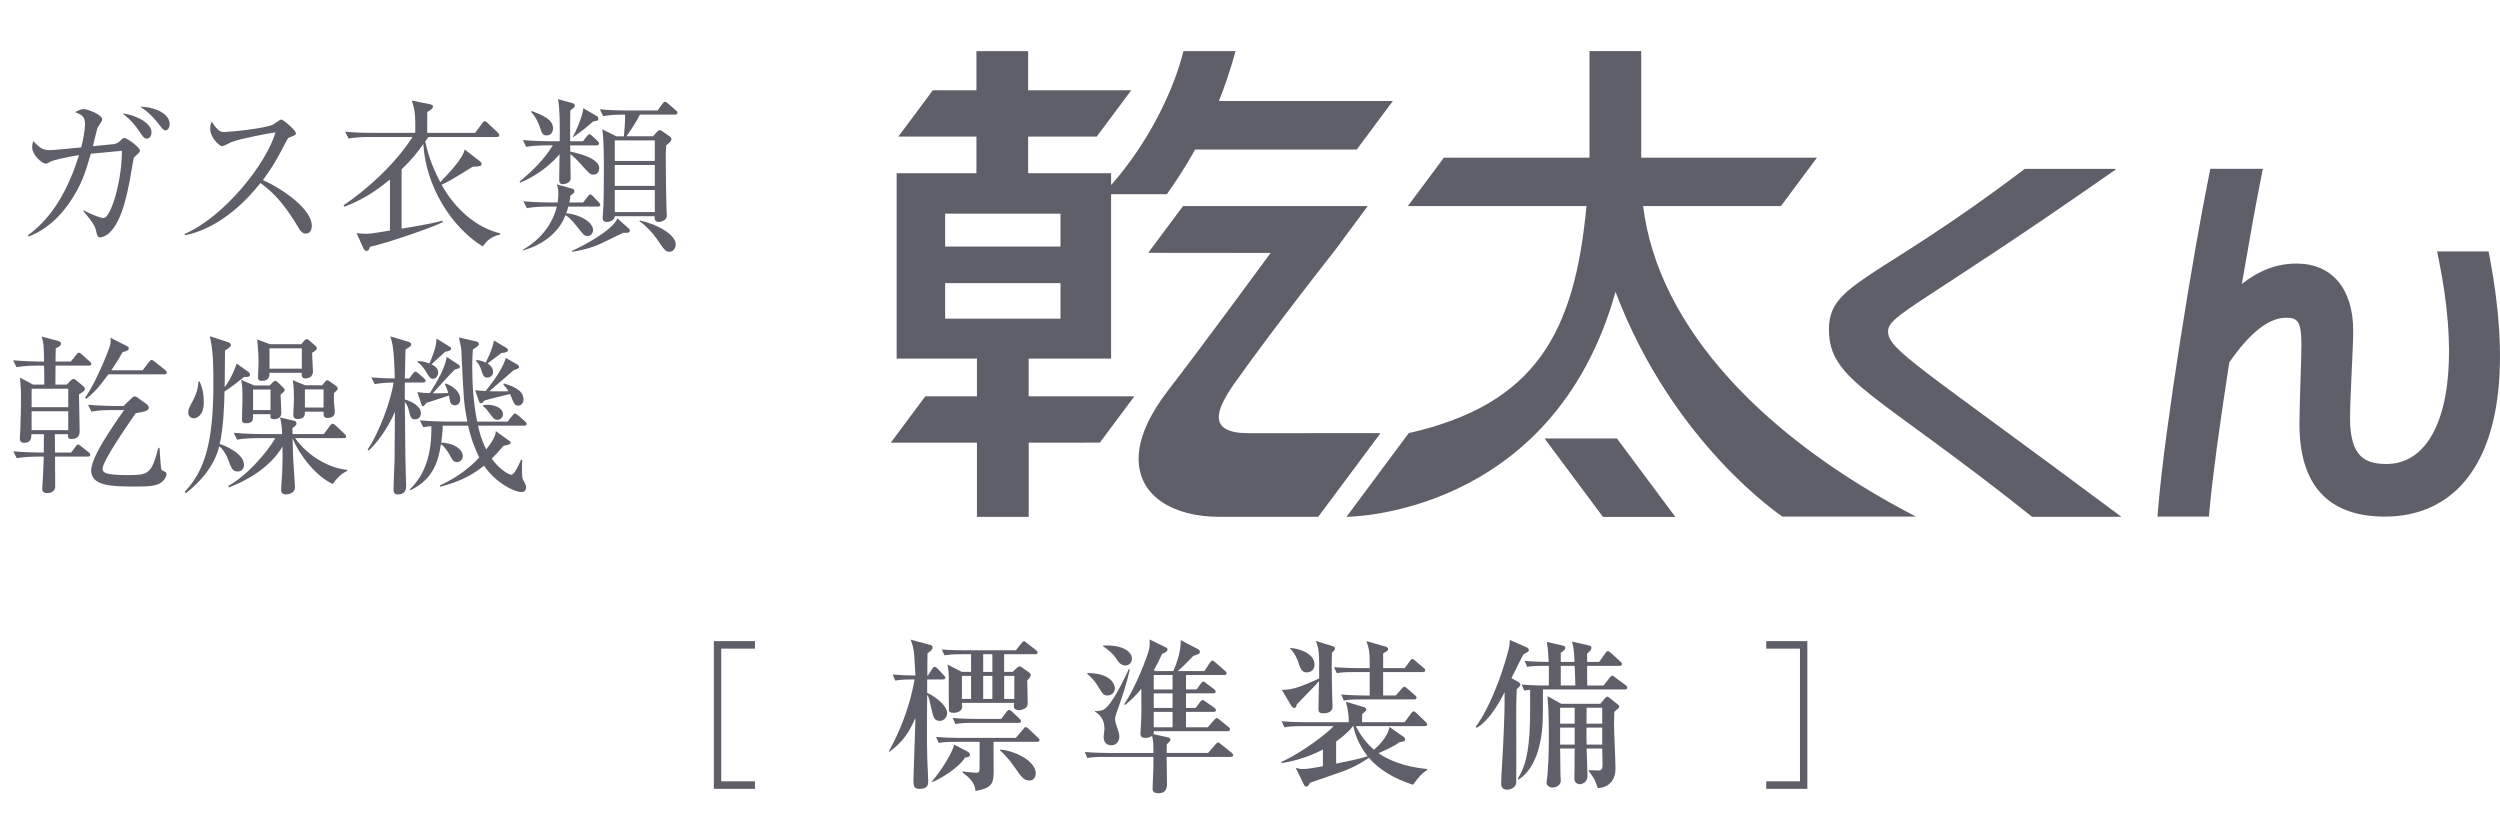 <svg viewBox="0 0 252 84" xmlns="http://www.w3.org/2000/svg" xmlns:xlink="http://www.w3.org/1999/xlink"><clipPath id="a"><path d="m0 0h252v84h-252z"/></clipPath><g clip-path="url(#a)" fill="#5f5f69"><path d="m13.585 15.79c-.104.086-.121.155-.225.776-.396 2.397-.948 5.673-2.379 6.949-.31.259-.672.414-.862.414-.293 0-.328-.172-.466-.776-.121-.604-1.034-1.604-1.259-1.88l.035-.069c.914.483 1.776.776 1.983.776.465 0 .862-1.138 1.052-1.673.396-1.19.811-3.069.828-5.104-.276.035-1.104.104-1.672.155-.207.017-1.259.121-1.466.138-.517 1.776-.931 3.224-2.259 5.086-1.621 2.276-3.293 2.966-4 3.259l-.086-.121c1.242-.931 3.535-2.862 5.156-8.087-1.242.19-2.655.534-2.793.621-.379.207-.414.241-.569.241-.362 0-1.362-.862-1.362-1.655 0-.259.069-.466.104-.621.638.655.931.914 1.638.914.293 0 .345 0 1.965-.155l1.242-.121c.189-.776.379-1.759.379-2.345 0-.81-.397-.966-1-1.207.224-.121.569-.31.879-.31.345 0 1.862.534 1.862 1.069 0 .086-.379.672-.465.776-.035.035-.414 1.604-.483 1.897.396-.035 2.121-.207 2.19-.224.345-.086.5-.241.741-.483.052-.069.155-.121.259-.121.224 0 1.552.914 1.552 1.276 0 .155-.207.328-.517.604zm1.207-1.81c-.258 0-.431-.259-.741-.724-.724-1.086-1.396-1.586-1.707-1.828 1.345.155 2.931.966 2.931 1.914 0 .241-.138.638-.483.638zm1.914-.845c-.224 0-.293-.086-.811-.759-.258-.328-.81-1-1.758-1.621 1.104-.017 2.965.535 2.965 1.759 0 .345-.172.621-.396.621z"/><path d="m30.825 23.549c-.362 0-.552-.293-.707-.552-1.379-2.276-2.328-3.414-3.862-4.552-3.069 3.862-6 4.948-7.622 5.276l-.017-.138c4-1.759 8.208-7.035 9.156-10.242-.655.086-3.518.621-4.448.983-.155.069-.793.414-.931.414-.259 0-1.207-.845-1.207-1.742 0-.345.069-.569.155-.741.655 1.035.948 1.052 1.293 1.052.483 0 4.225-.362 4.931-.776.121-.069.655-.483.793-.483.189 0 1.465 1.086 1.465 1.379 0 .19-.121.224-.672.431-.121.052-.138.086-.362.5-.759 1.466-1.19 2.311-2.293 3.793 2.069.914 4.931 2.966 4.931 4.587 0 .465-.189.81-.604.81z"/><path d="m50.413 23.635c-.983.241-1.345.655-1.759 1.207-3.155-1.948-5.742-6.069-5.983-10.328-.518.724-1.086 1.517-2.19 2.552v5.983c1.207-.207 3.069-.5 4.121-.81l.017.155c-.931.5-5.552 2.104-7.328 2.483-.052.19-.121.414-.328.414-.189 0-.293-.172-.345-.293l-.672-1.5c.276.034.621.069 1 .069.138 0 .362-.017.638-.052.259-.035 1.449-.241 1.725-.276v-5.138c-1.086.862-2.379 1.897-4.604 2.742l-.069-.155c2.431-1.638 5.173-4.138 6.949-6.88h-4.414c-.466 0-1.276.017-2.035.155l-.345-.69c.879.086 1.776.121 2.655.121h4.414v-1.035c0-1.069-.138-1.552-.345-2.224l1.845.379c.086.017.293.086.293.241 0 .104-.189.328-.586.535 0 .293-.017 1.776 0 2.104h4.828l.69-.931c.104-.155.155-.241.293-.241.121 0 .207.104.311.207l.965.914c.104.103.172.172.172.276 0 .172-.155.19-.258.19h-6.88c-.104.138-.189.259-.328.448.224.966.517 2.19 1.518 4.104.914-.948 2.293-2.414 2.465-3.293l1.518 1.173c.052.052.189.155.189.293 0 .207-.189.241-.914.276-2.19 1.362-2.449 1.5-3.121 1.81 1.311 2.397 3.5 4.345 5.897 4.897v.121z"/><path d="m55.074 14.652c-.155 0-1.224 0-2.035.155l-.328-.69c1.138.103 2.328.121 2.638.121h1.069c.018-1.793.018-3.241-.172-4.242l1.5.414c.138.035.19.138.19.259 0 .155-.224.293-.448.466-.018 1.466-.035 2.172-.018 3.104h1.293l.379-.483c.138-.172.172-.224.276-.224s.241.138.31.207l.483.448c.104.103.172.172.172.276 0 .155-.138.19-.258.19h-2.656l.018.638c.414.069 2.914.586 2.914 1.655 0 .19-.052.655-.586.655-.328 0-.414-.086-1.276-1.069-.328-.362-.672-.707-1.052-1 0 .397.034 2.086.034 2.431 0 .604-.793.604-.81.604-.328 0-.345-.293-.345-.414 0-.552.018-1.983.035-2.604-.517.621-1.845 1.983-3.966 2.862l-.069-.086c1.414-1.224 2.396-2.155 3.362-3.673h-.655zm.069 6.173c-.431 0-1.259.017-2.035.155l-.345-.69c1.19.104 2.431.121 2.655.121h.793c.017-.155.069-.448.069-.828 0-.604-.069-.793-.172-1l1.621.448c.104.034.172.155.172.276 0 .138-.258.31-.396.397-.035.276-.052.362-.121.707h1.396l.448-.586c.069-.086.172-.224.259-.224.138 0 .241.121.328.224l.535.552c.104.103.155.172.155.276 0 .155-.155.172-.258.172h-2.966c-.052.241-.104.397-.207.672 1.466.121 2.707.948 2.707 1.672 0 .362-.258.621-.552.621-.328 0-.431-.138-.914-.759-.793-1.017-1.086-1.207-1.311-1.345-.552 1.483-1.983 2.914-4.276 3.552l-.018-.069c1.673-.948 2.966-2.466 3.414-4.345h-.983zm-1.535-9.639c1.121.448 2.138.845 2.138 1.759 0 .345-.207.707-.638.707-.414 0-.5-.259-.621-.638-.189-.604-.482-1.224-.948-1.724zm4.035 14.104c.862-.362 4.138-2.052 4.586-3.276l1.172 1.035c.052.052.086.121.086.19 0 .241-.189.241-.672.224-.224.104-.396.19-2.052 1-1.224.604-2.448.81-3.069.914l-.052-.086zm.103-11.535c.207-.293.949-1.88 1.052-2.845l1.362.793c.121.069.155.138.155.259 0 .207-.138.224-.517.276-.638.569-1.311 1.104-2 1.569zm6.759-2.207c-.345.724-1.035 1.741-1.362 2.19h2.673l.414-.448c.052-.069.155-.172.259-.172.086 0 .155.035.259.104l.793.552c.086.052.138.155.138.259 0 .224-.31.448-.534.621-.035.586-.035 1-.035 1.5 0 1.948.052 4.207.069 4.759 0 .121.035.707.035.845 0 .483-.655.621-.793.621-.483 0-.448-.414-.431-.586h-4.018c-.017.431-.552.586-.793.586-.431 0-.431-.31-.431-.448 0-.034 0-.104.017-.224.104-1.138.104-3.259.104-4.483 0-1.328 0-3.052-.155-4.19l1.414.707h.759c.069-.621.138-1.586.121-2.19-1 0-1.604.052-2.207.155l-.345-.69c.896.086 1.776.121 2.655.121h3.172l.483-.672c.069-.104.155-.207.276-.207.086 0 .172.069.31.19l.759.655c.086.069.172.155.172.259 0 .19-.172.19-.258.19h-3.518zm-2.535 2.604v2.069h4.035v-2.069zm0 2.483v2.104h4.035v-2.104zm0 2.517v2.224h4.035v-2.224zm2.518 3.069c1.845.397 3.621 1.466 3.621 2.397 0 .379-.207.759-.638.759-.362 0-.448-.104-1.242-1.259-.483-.69-1.069-1.328-1.759-1.81l.018-.086z"/><path d="m8.929 36.854h-3.328c0 .31-.018 1.655-.018 1.914h1.138l.379-.379c.104-.104.189-.19.276-.19.121 0 .224.069.293.121l.724.604c.086.069.173.19.173.276 0 .224-.397.431-.604.535.017.431.069 3.276.069 3.69 0 .224 0 .828-.828.828-.241 0-.379-.069-.345-.483h-1.328c0 .293.017 1.586.017 1.845h1.621l.431-.569c.121-.172.172-.241.259-.241.104 0 .207.086.328.19l.758.603c.069.052.155.138.155.241 0 .155-.138.19-.258.19h-3.293c0 .328.017 2.983.017 3.069 0 .138-.138.604-.776.604-.189 0-.535-.034-.535-.414 0-.224.086-1.207.086-1.414.035-.69.052-1.173.069-1.845h-.689c-.431 0-1.259.017-2.035.155l-.345-.69c1.172.103 2.396.121 2.655.121h.414c0-.293.018-1.569.018-1.845h-1.259c-.018.379-.035.862-.724.862-.224 0-.448-.069-.448-.448 0-.138.051-.759.051-.897.052-1.293.069-2.431.069-3.431 0-.552-.018-.828-.104-1.793l1.328.707h1.121c0-.414 0-1.759-.017-1.914h-.742c-.431 0-1.258.017-2.034.155l-.345-.69c1.19.104 2.397.121 2.655.121h.466c-.035-1.586-.035-1.845-.241-2.517l1.672.448c.224.069.276.155.276.276 0 .155-.121.276-.535.465 0 .121-.017 1.241-.017 1.328h1.535l.552-.672c.086-.121.172-.224.258-.224.104 0 .224.103.311.19l.776.69c.086.069.172.138.172.259 0 .155-.155.172-.276.172zm-2.052 2.328h-3.69v1.862h3.69zm0 2.276h-3.69v1.897h3.69zm9.673-3.724h-5.621c-.879 1.173-1.258 1.673-2.241 2.483l-.104-.138c1.069-1.5 2.242-4.448 2.483-5.155.121-.362.086-.672.069-.879l1.604.81c.138.069.242.138.242.259 0 .172-.121.241-.638.397-.517.931-.811 1.362-1.121 1.81h3.155l.638-.828c.086-.121.155-.207.259-.207s.224.086.328.172l1.035.828c.086.069.172.155.172.276 0 .155-.155.172-.259.172zm-.155 10.794c-.517.466-1.345.517-2.638.517-2.552 0-4.569-.052-4.569-1.638 0-.914 1.086-2.724 1.655-3.604.862-1.345 1.5-2.241 1.672-2.466h-1.259c-.431 0-1.259 0-2.035.155l-.345-.69c1.19.103 2.397.121 2.655.121h.914l.759-.724c.121-.121.258-.241.379-.241s.275.103.379.19l.879.638c.069.052.155.19.155.293 0 .276-.189.397-1.311.569-.81 1.172-3.345 4.811-3.345 5.604 0 .276.189.414.465.483.638.155 1.69.155 1.914.155 2.293 0 2.518-.069 3.242-2.742h.121c.017.259.121 2.069.189 2.19.035.069.362.207.414.241.069.052.104.138.104.224s-.104.448-.397.724z"/><path d="m24.613 37.992c-.655.535-1.5 1.172-1.983 1.466-.017 1.604-.138 3.793-.483 5.293.396.104 2.449.931 2.449 2.104 0 .293-.173.672-.621.672-.534 0-.638-.293-.983-1.207-.103-.293-.396-.948-.896-1.328-.069.31-.569 2.569-3.362 4.724l-.121-.138c2.018-2.121 2.897-4.949 2.897-10.897 0-1.604 0-3.293-.362-4.793l1.845.604c.069.017.276.103.276.276s-.19.31-.586.552c-.017 1.604-.017 1.81-.035 3.707.121-.155.707-.914 1.207-2.379l1.207.862c.086.069.138.138.138.259 0 .259-.345.241-.586.224zm-5.086 4.173c-.328 0-.552-.293-.552-.552 0-.345.086-.517.517-1.328.293-.569.5-1.19.5-1.828h.121c.328.655.431 1.379.431 2.121 0 1.259-.672 1.586-1.017 1.586zm14.018 6.621c-1.69-.759-3.38-2.931-4.052-4.604.035 1.638.052 2.138.155 3.535.017.224.086 1.224.086 1.345 0 .207-.018.396-.259.569-.172.138-.431.207-.638.207-.396 0-.5-.19-.5-.466 0-.259.086-1.431.104-1.672.052-1.155.052-2.448.035-2.69-1.311 2.19-3.621 3.431-5.397 4.121l-.069-.155c1.862-1.017 3.896-3.345 4.742-4.811h-1.828c-.155 0-1.225 0-2.018.155l-.345-.69c1.189.104 2.5.121 2.655.121h2.224c-.034-.638-.034-.793-.086-1.052l-.121-.621 1.396.328c.086.017.259.069.259.276 0 .19-.207.328-.414.466 0 .224 0 .259.017.604h3.156l.603-.828c.086-.121.19-.207.276-.207.104 0 .242.103.311.172l.879.828c.121.121.172.207.172.276 0 .155-.138.172-.259.172h-4.879c1.328 1.879 3.535 3.052 5.225 3.19l.017.121c-.311.155-.793.362-1.448 1.31zm-5.259-9.018c0 .207.069 1.552.069 1.845 0 .569-.466.638-.759.638-.362 0-.362-.19-.328-.5h-1.759c.017.534.035.914-.724.914-.396 0-.396-.224-.396-.379 0-.328.052-1.776.052-2.069 0-1.19-.018-1.276-.138-1.931l1.328.569h1.552l.311-.31c.086-.086.172-.155.241-.155.104 0 .224.104.276.155l.535.517c.069.069.155.172.155.259 0 .103-.224.31-.414.448zm-1.017-.5h-1.759v2.069h1.759zm4.19-3.707c0 .293.086 1.621.086 1.879 0 .707-.69.707-.793.707-.31 0-.345-.259-.345-.569h-3.242c0 .293.017.81-.776.81-.345 0-.379-.155-.379-.362 0-.224.052-1.207.052-1.414 0-.672-.034-1.448-.138-2.397l1.293.483h3.155l.311-.379c.069-.069.155-.138.224-.138s.155.052.224.103l.638.552c.069.052.172.172.172.241 0 .172-.155.31-.483.483zm-1.035-.448h-3.259v2.052h3.259zm3.242 4.518c0 .207-.017.655 0 .914 0 .104.086.845.086.897 0 .19 0 .69-.742.69-.414 0-.396-.259-.396-.638h-1.879c0 .276.017.741-.724.741-.379 0-.448-.224-.448-.448 0-.086.069-1.345.069-1.604 0-.621-.018-1.241-.121-1.862l1.241.517h1.724l.311-.379c.052-.052.121-.138.189-.138.069 0 .207.086.276.138l.638.448c.017.017.155.155.155.241 0 .138-.052.172-.379.483zm-1.052-.379h-1.879v1.828h1.879z"/><path d="m42.634 38.561h-1.828v1.707c.604.155 1.621.655 1.621 1.379 0 .104-.034.621-.604.621-.189 0-.414-.052-.534-.569-.121-.552-.207-.862-.483-1.172.052 5.656.069 6.5.104 7.5.017.259.034.707.034.914 0 .259 0 .897-.845.897-.414 0-.431-.276-.431-.552 0-.448.086-2.466.104-2.88.017-.983.017-1.362.035-4.897-.397.966-1.379 2.724-2.621 3.897l-.138-.086c1.207-1.741 2.414-5.138 2.621-6.759-.586 0-1.311.052-1.896.155l-.345-.672c.793.069 1.534.103 2.362.103-.052-3.017-.258-3.673-.448-4.242l1.845.552c.121.035.258.103.258.259s-.052.19-.569.517c-.017.293-.052 1.948-.069 2.914h.448l.345-.465c.069-.086.172-.224.276-.224.086 0 .172.069.328.207l.517.448c.104.086.173.172.173.276 0 .155-.155.172-.259.172zm10.19 4.345h-4.639c.138.621.328 1.414.828 2.397.896-1.155.931-1.5.965-1.845l1.345.966c.086.069.138.086.138.19 0 .172-.069.19-.707.328-.517.604-.811.931-1.189 1.293.827 1.138 1.758 1.621 1.965 1.621.293 0 .604-.672 1-1.517l.121.017c-.017.241-.034.431-.034.879 0 .948.034 1.017.207 1.31.103.19.207.379.207.552 0 .276-.121.5-.482.5-.725 0-2.586-.931-3.759-2.655-.896.707-2.069 1.517-4.414 2.121l-.034-.138c1.517-.69 2.845-1.604 3.966-2.811-.811-1.638-1.069-2.983-1.121-3.207h-2.552c-.034.776-.104 1.276-.155 1.707 1.431.069 2.173.759 2.173 1.362 0 .328-.276.604-.604.604-.345 0-.483-.259-.638-.586-.241-.465-.707-1.069-.965-1.224-.224 1.379-.586 3.466-3.069 4.638l-.086-.069c1.569-1.483 2.241-3.604 2.189-6.38-.448.035-.621.069-.811.104l-.345-.69c1.155.103 2.345.121 2.655.121h2.121c-.345-1.897-.362-2.069-.586-7-.017-.397-.034-.5-.207-1.259-.017-.069-.034-.172-.051-.224l1.776.414c.086.017.241.086.241.241 0 .19-.259.345-.604.552-.035.414-.069.948-.069 1.759 0 1.862.138 3.707.5 5.518h3.069l.465-.586c.138-.172.189-.224.276-.224.104 0 .259.138.328.19l.672.586c.086.086.172.155.172.276 0 .155-.155.172-.258.172zm-6.983-2.052c-.379 0-.465-.328-.483-.448-.017-.086-.086-.466-.104-.534-.621.207-1.483.483-2.276.741-.034.035-.224.345-.345.345-.104 0-.138-.138-.155-.207l-.414-1.224c.517.069.81.086 1.258.104.742-1.172 1.552-2.552 1.707-3.655l1.155.759c.104.069.172.121.172.224 0 .155-.052.172-.517.293-.379.362-1.914 2.052-2.224 2.397.379.017.5 0 1.569-.034-.155-.517-.241-.672-.345-.897l.069-.069c.845.31 1.483.862 1.483 1.586 0 .155-.035.621-.552.621zm-.966-5.397c-.189.172-.931.845-1.379 1.259.362.19.672.414.672.845 0 .31-.224.621-.535.621-.259 0-.345-.155-.621-.604-.396-.655-.604-.845-.914-1.069v-.104c.311 0 .638.017 1.19.224.672-1.552.689-2.086.724-2.5l1.241.776c.104.069.224.103.224.259 0 .19-.414.259-.604.293zm7.346 5.431c-.311 0-.431-.293-.5-.431-.052-.121-.276-.638-.311-.741-.414.104-2.224.535-2.569.655-.034.017-.172.19-.207.224-.052.052-.086.052-.138.052-.121 0-.172-.104-.224-.224l-.379-1.086c.518.052.724.069 1.052.086.172-.224 1.725-2.086 2.035-3.345l1.155.655c.052.034.19.138.19.259 0 .138-.19.207-.552.328-.397.328-2.086 1.828-2.449 2.121.931.017 1.483 0 1.931 0-.207-.345-.362-.5-.517-.672l.052-.121c.672.207 1.983.603 1.983 1.604 0 .397-.259.638-.552.638zm-1.673-5.311c-.224.172-1.207.914-1.396 1.052.172.121.552.397.552.862 0 .397-.345.569-.586.569-.345 0-.448-.276-.517-.5-.224-.69-.328-.897-.621-1.172l.052-.103c.276.034.552.086.931.259.345-.707.689-1.431.828-2.224l1.241.741c.086.052.172.121.172.224 0 .259-.534.293-.655.293zm-.414 6.742c-.293 0-.466-.224-.569-.379-.518-.69-.569-.759-.879-1l.034-.103c.138-.017.259-.035.448-.035.466 0 1.535.207 1.535.966 0 .31-.276.552-.569.552z"/><path d="m213.842 52.096h-9.004c-15.861-12.643-20.48-13.662-20.48-18.888 0-4.741 4.627-4.72 19.743-16.189h9.113l.048.069c-19.674 13.755-22.945 14.644-22.945 16.318 0 1.866 3.004 3.394 23.525 18.69m8.826-34.419c-1.561 7.672-4.458 25.484-5.115 33.431l-.081.966h5.183l.077-.811c.301-3.245.97-8.199 1.977-14.729 2.066-2.99 3.987-4.504 5.715-4.504 1.108 0 1.559.247 1.559 2.743 0 .738-.047 2.115-.093 3.578-.053 1.639-.107 3.336-.107 4.371 0 6.206 2.909 9.352 8.64 9.352 3.317 0 6.111-1.251 8.076-3.619 3.566-4.298 4.429-12.038 2.489-22.385l-.138-.728h-5.187l.21 1.067c1.71 8.539 1.187 15.269-1.431 18.467-1.031 1.255-2.343 1.894-3.898 1.894-2.195 0-3.657-.784-3.657-4.605 0-1.138.087-3.052.172-4.906.077-1.601.145-3.111.145-3.91 0-4.245-2.139-6.782-5.715-6.782-1.947 0-3.738.663-5.513 2.056.803-4.668 1.5-8.521 1.92-10.591l.202-1.013h-5.299l-.133.657zm-118.975 22.27h10.652l-3.481 4.67-7.17.002v7.478h-5.218v-7.478h-8.681l3.477-4.672h5.203v-3.803h-8.092v-18.683h8.04v-3.695h-7.868l3.477-4.67h4.391v-3.944h5.214v3.944h10.395l-3.481 4.67h-6.914v3.695h8.363v1.193c3.784-4.29 6.303-9.515 7.292-13.502h5.252c-.487 1.787-1.084 3.568-1.676 5.028h17.533l-3.631 4.878v.012h-16.296c-.964 1.737-1.981 3.279-2.854 4.508h-5.62v16.567h-8.307v3.803zm-8.424-15.099h11.628v-3.313h-11.628zm11.628 3.693h-11.628v3.584h11.628zm27.754-3.423 3.214-4.346h-18.617l-3.507 4.712 12.338.012s-7.005 9.562-10.377 13.908c-.408.528-.758 1.037-1.076 1.536l-.507.847c-.924 1.664-1.348 3.154-1.348 4.46 0 3.801 3.532 5.848 8.151 5.848h9.954l6.285-8.438h-7.555v.008h-5.765c-2.007 0-2.988-.544-2.988-1.631 0-.813.546-1.9 1.522-3.309 4.126-5.816 10.276-13.607 10.276-13.607m21.038 19.078 5.893 7.91h7.296l-5.895-7.91zm9.94-23.424h13.888l3.633-4.878h-17.715v-10.743h-5.212v10.743h-14.681l-3.631 4.878h18.006c-1.191 12.712-5.062 19.971-17.915 22.886l-6.279 8.438s20.766.01 27.121-22.674c5.804 15.346 16.827 22.652 16.827 22.652h13.46c-15.059-7.775-25.983-18.894-27.503-31.302"/><path d="m71.957 79.516v-14.892h4.144v.759h-3.401v13.373h3.401v.759h-4.144z"/><path d="m89.976 67.992c.76.066 1.519.099 2.295.099-.049-.825-.099-2.031-.165-2.477-.116-.66-.231-.941-.33-1.139l1.915.512c.198.05.313.099.313.281 0 .132-.049.264-.512.594-.017.363-.017 1.915-.017 2.229h.066l.413-.66c.049-.083.165-.215.264-.215.083 0 .264.132.297.182l.611.66c.083.083.165.182.165.248 0 .149-.148.182-.264.182h-1.568v1.354c.627.264 2.014 1.205 2.014 2.047 0 .314-.264.776-.743.776-.561 0-.644-.347-.842-1.205-.248-1.106-.264-1.189-.429-1.42-.033 3.764-.05 5.828.083 8.123 0 .116.017.495.017.578 0 .314 0 .776-.875.776-.528 0-.611-.281-.611-.792 0-.083.017-.594.017-.677 0-.528.165-4.359.182-5.679-.611 1.387-1.172 2.344-2.625 3.417l-.05-.05c.776-1.42 1.981-3.847 2.592-7.248-1.007 0-1.403.017-1.948.115l-.264-.611zm7.545 7.76c.05.033.248.132.248.297 0 .231-.083.248-.496.314-.611 1.04-2.575 2.196-3.269 2.46l-.083-.033c1.238-1.453 2.163-3.17 2.262-3.731l1.337.693zm2.625-.974c0 .429.016 2.592.016 3.087 0 1.205-.33 1.601-1.833 1.865-.049-.842-.644-1.37-1.321-1.882v-.083c.314.033 1.255.132 1.403.132.182 0 .297-.05.314-.231.033-.198.017-2.476.017-2.889h-2.328c-1.156 0-1.469.05-1.783.115l-.281-.611c.793.066 1.569.099 2.361.099h5.679l.743-.875c.099-.116.165-.215.248-.215.099 0 .248.115.313.182l.925.875c.099.099.165.148.165.248 0 .165-.165.182-.248.182h-4.392zm-2.262-7.05v-1.783h-.892c-1.155 0-1.469.066-1.783.115l-.281-.594c.792.066 1.568.083 2.361.083h5.102l.562-.694c.132-.165.182-.215.264-.215s.115.033.297.182l.908.71c.066.05.165.132.165.248 0 .165-.165.165-.248.165h-3.121v1.783h.859l.429-.413c.049-.033.182-.148.248-.148.083 0 .148.033.264.115l.71.495c.033.017.165.149.165.231 0 .264-.148.347-.347.578 0 .627.05 1.618.05 2.245 0 .099 0 .429-.281.578-.083.049-.38.181-.595.181-.033 0-.528 0-.528-.396 0-.083 0-.165.033-.347h-5.267c.033.215.033.33.033.396 0 .396-.445.611-.825.611-.429 0-.479-.099-.512-.248-.017-.083-.017-2.278-.017-2.542 0-1.222 0-1.354-.132-2.08l1.453.743h.924zm3.038 4.739.528-.71c.083-.116.182-.198.264-.198.099 0 .231.116.297.165l.743.71c.083.083.165.165.165.264 0 .149-.148.165-.264.165h-4.573c-1.007 0-1.37.05-1.783.116l-.264-.611c1.007.099 2.163.099 2.345.099zm-3.038-2.014v-2.328h-.924v2.328zm1.222-4.507v1.783h.925v-1.783zm0 2.179v2.328h.925v-2.328zm1.701 7.429c1.667.149 3.599 1.222 3.599 2.411 0 .099-.083.71-.611.71-.611 0-.809-.313-1.602-1.453-.512-.743-.941-1.156-1.387-1.585v-.083zm.413-7.429v2.328h1.024v-2.328z"/><path d="m124.056 76.296h-6.456c0 .776.033 2.014.033 2.79 0 .363-.116.875-.859.875-.495 0-.594-.231-.594-.462 0-.347.083-1.849.083-2.146v-1.057h-4.87c-1.007 0-1.371.033-1.783.116l-.264-.611c1.007.083 2.163.099 2.344.099h4.573c0-.76 0-1.156-.132-1.734-.182.149-.429.215-.677.215-.363 0-.496-.165-.496-.413 0-.181.083-1.37.083-1.635.017-.759.017-.974 0-2.906-.677.859-1.255 1.321-1.634 1.635l-.083-.083c1.089-1.601 2.328-4.738 2.509-5.564.083-.396.066-.694.05-.958l1.684.826c.066.033.115.083.115.181 0 .231-.264.33-.545.446-.429.941-.644 1.321-.825 1.635l.115.099h1.849c.231-.561.776-1.882.743-3.12l1.733.908c.116.066.198.132.198.281s-.083.231-.66.396c-.396.429-1.206 1.238-1.569 1.535h2.675l.562-.842c.066-.099.148-.215.248-.215s.231.115.297.182l.974.842c.083.083.165.148.165.264 0 .148-.148.165-.264.165h-3.831v1.453h1.073l.413-.578c.083-.115.148-.215.264-.215.099 0 .215.115.297.182l.776.578c.083.066.165.148.165.264 0 .148-.132.165-.248.165h-2.741v1.469h.974l.446-.594c.066-.083.132-.198.248-.198s.215.099.313.165l.859.594c.083.066.182.132.182.264 0 .149-.132.165-.248.165h-2.774v1.552h2.196l.627-.71c.148-.165.198-.215.281-.215s.165.066.297.182l.875.71c.066.05.166.132.166.248 0 .148-.132.181-.264.181h-7.413c0 .132 0 .198-.05.297l1.403.314c.149.033.314.083.314.231 0 .132-.033.165-.363.479 0 .231-.017.281-.017.875h4.177l.743-.859c.165-.182.182-.198.264-.198s.116.049.297.181l1.057.842c.083.066.165.149.165.248 0 .165-.132.181-.248.181zm-12.432-6.191c-.38 0-.446-.115-1.023-1.04-.297-.479-.644-.842-1.007-1.139l.017-.083c2.724 0 2.773 1.502 2.773 1.519 0 .413-.33.743-.759.743zm.875 1.899c-.066.165-.099.33-.099.479 0 .231.05.396.248.974.083.231.182.528.182.809 0 .462-.313.858-.825.858-.215 0-.76-.099-.76-.842 0-.132.083-.71.083-.825 0-.693-.264-1.337-.958-1.717l.017-.066c.165 0 .562.016.858-.149.826-.446 1.965-2.873 2.542-4.078l.099.033c-.379 1.585-.528 2.047-1.387 4.524zm.958-4.92c-.495 0-.743-.38-.974-.743-.264-.429-.825-.892-1.304-1.205l.033-.066c2.13-.099 2.889.726 2.889 1.321 0 .446-.347.693-.644.693zm4.738.958h-1.898v1.453h1.898zm0 1.849h-1.898v1.469h1.898zm0 1.866h-1.898v1.552h1.898z"/><path d="m141.52 74.299c.083.066.116.132.116.231 0 .198-.182.231-.562.281-.578.429-1.387.792-2.129 1.106.825.578 2.427 1.37 4.92 1.602v.083c-.595.413-.727.561-1.437 1.502-1.915-.611-3.483-1.569-4.441-2.724-.297.215-1.288.891-2.757 1.42-.297.099-3.038 1.057-3.187 1.106-.05.116-.148.38-.38.38-.132 0-.165-.066-.214-.165l-.842-1.717c.198.05.429.116.776.116.446 0 1.47-.198 1.965-.281v-1.684c-1.767.925-3.302 1.222-4.161 1.37l-.016-.132c1.932-.842 4.705-2.922 5.25-3.599h-3.17c-1.007 0-1.371.05-1.783.115l-.281-.611c1.007.099 2.18.099 2.361.099h4.408c0-.693-.066-1.238-.297-2.064l1.783.528c.115.033.28.099.28.264 0 .099-.066.182-.413.446 0 .132-.017.71-.017.825h4.293l.644-.875c.083-.116.165-.215.264-.215s.215.099.297.182l.908.875c.132.132.165.165.165.264 0 .148-.132.165-.248.165h-6.951c.727 1.42 1.536 2.113 1.833 2.377.28-.231 1.436-1.288 1.552-2.295l1.469 1.024zm-7.198-9.163c.132.033.248.099.248.231 0 .165-.198.33-.297.396-.033.528-.033.726-.033 1.304 0 1.271.033 2.559.049 3.252 0 .132.033.776.033.908 0 .528-.479.677-.941.677-.479 0-.479-.248-.479-.462 0-.446.05-2.377.05-2.774-.198.264-1.916 1.998-2.246 2.344-.017.132-.033.347-.264.347-.132 0-.248-.165-.297-.248l-.941-1.585c1.123.083 2.542-.578 3.764-1.139.033-2.774-.033-2.972-.33-3.781l1.684.528zm-4.26.182c.958.05 2.444.578 2.444 1.684 0 .677-.595.776-.792.776-.347 0-.595-.182-.809-.925-.148-.512-.479-1.123-.875-1.486l.033-.05zm6.472 2.427c-1.023 0-1.371.033-1.783.115l-.281-.611c1.007.083 2.18.099 2.361.099h1.238c0-1.717-.05-1.882-.331-2.724l1.899.545c.083.017.28.083.28.264 0 .149-.049.165-.495.429v1.486h2.179l.512-.71c.099-.132.148-.215.248-.215.066 0 .115.033.297.182l.842.71c.083.066.165.132.165.248 0 .149-.132.182-.248.182h-3.996v2.361h1.271l.594-.677c.182-.198.198-.198.264-.198.099 0 .198.083.297.165l.776.677c.099.083.165.148.165.248 0 .149-.132.182-.248.182h-5.3c-1.007 0-1.371.033-1.783.116l-.264-.611c.991.083 2.163.099 2.345.099h.528v-2.361h-1.536zm-1.849 9.229c1.139-.231 2.344-.479 3.17-.743-1.023-1.304-1.321-2.477-1.437-3.038h-.033c-.281.363-.809.925-1.701 1.552v2.229z"/><path d="m153.066 68.751c.116.066.182.165.182.248 0 .099-.017.165-.363.479-.049 1.007-.049 2.014-.049 2.394 0 1.123.017 6.918 0 7.05-.066.512-.661.677-.892.677-.413 0-.627-.215-.627-.578 0-.562.148-3.005.182-3.517.165-3.517.165-4.16.165-5.729-.313.611-1.42 2.79-2.823 3.599l-.083-.115c1.816-2.51 2.988-6.538 3.269-7.644.132-.479.132-.528.165-1.106l1.651.727c.148.066.264.115.264.297 0 .132-.049.165-.544.429-.215.363-1.024 2.047-1.206 2.394l.71.396zm-.083 9.757c.941-1.535 1.255-3.285 1.255-7.099v-1.882c-.215.017-.347.033-.594.083l-.264-.611c1.007.099 2.163.099 2.344.099h.396c0-.314.016-1.7 0-1.981h-.396c-1.007 0-1.37.033-1.783.099l-.264-.594c.958.083 2.064.099 2.427.099-.017-.149-.05-.792-.05-.925 0-.149-.083-.776-.132-1.09l1.651.38c.132.033.215.132.215.215 0 .215-.331.413-.462.495v.925h1.387c-.049-1.04-.066-1.37-.264-2.047l1.75.396c.116.033.215.083.215.248 0 .231-.314.479-.429.545v.858h1.205l.627-.875c.083-.116.148-.215.248-.215.083 0 .198.066.314.182l.958.875c.099.099.165.148.165.248 0 .149-.148.182-.248.182h-3.269c0 1.519 0 1.684.017 1.981h1.634l.627-.792c.132-.165.165-.198.248-.198s.132.05.314.182l1.04.776c.083.05.165.132.165.248 0 .165-.148.182-.248.182h-8.255c0 2.163 0 2.41-.016 2.955-.083 3.517-1.271 5.432-2.444 6.125l-.083-.066zm8.321-7.562.479-.561c.099-.116.149-.165.231-.165.066 0 .182.083.281.165l.743.594c.083.066.182.149.182.231 0 .115-.049.165-.495.545-.017.281-.033.842-.033 1.172 0 .726.148 3.88.148 4.524 0 1.288-.743 1.932-1.783 1.998-.281-.908-.446-1.106-.925-1.734v-.083c.148 0 .842.033 1.007.033.363 0 .396-.231.396-.644 0-.248-.033-1.337-.033-1.568h-1.568c.017.446.083 2.625.083 2.757 0 .693-.611.842-.776.842-.066 0-.545-.05-.545-.561 0-.165.017-.892.017-1.024 0-1.007 0-1.502.017-2.014h-1.469c0 .429.033 2.295.033 2.691 0 .083.033.38.033.562 0 .429-.462.677-.842.677-.297 0-.595-.182-.595-.479 0-.148.083-.561.083-.644.083-1.024.149-2.262.149-3.748 0-1.585 0-2.625-.132-4.342l1.387.776h3.93zm-4.045.396v1.602h1.469v-1.602zm0 1.998v1.717h1.469v-1.717zm.066-6.224v1.981h1.469c0-.446-.033-1.04-.066-1.981zm4.177 5.828v-1.602h-1.568c0 .38-.017 1.205-.017 1.602zm0 2.113v-1.717h-1.585c0 1.156 0 1.288.017 1.717z"/><path d="m178.037 79.516v-.759h3.401v-13.373h-3.401v-.759h4.144v14.892h-4.144z"/></g></svg>